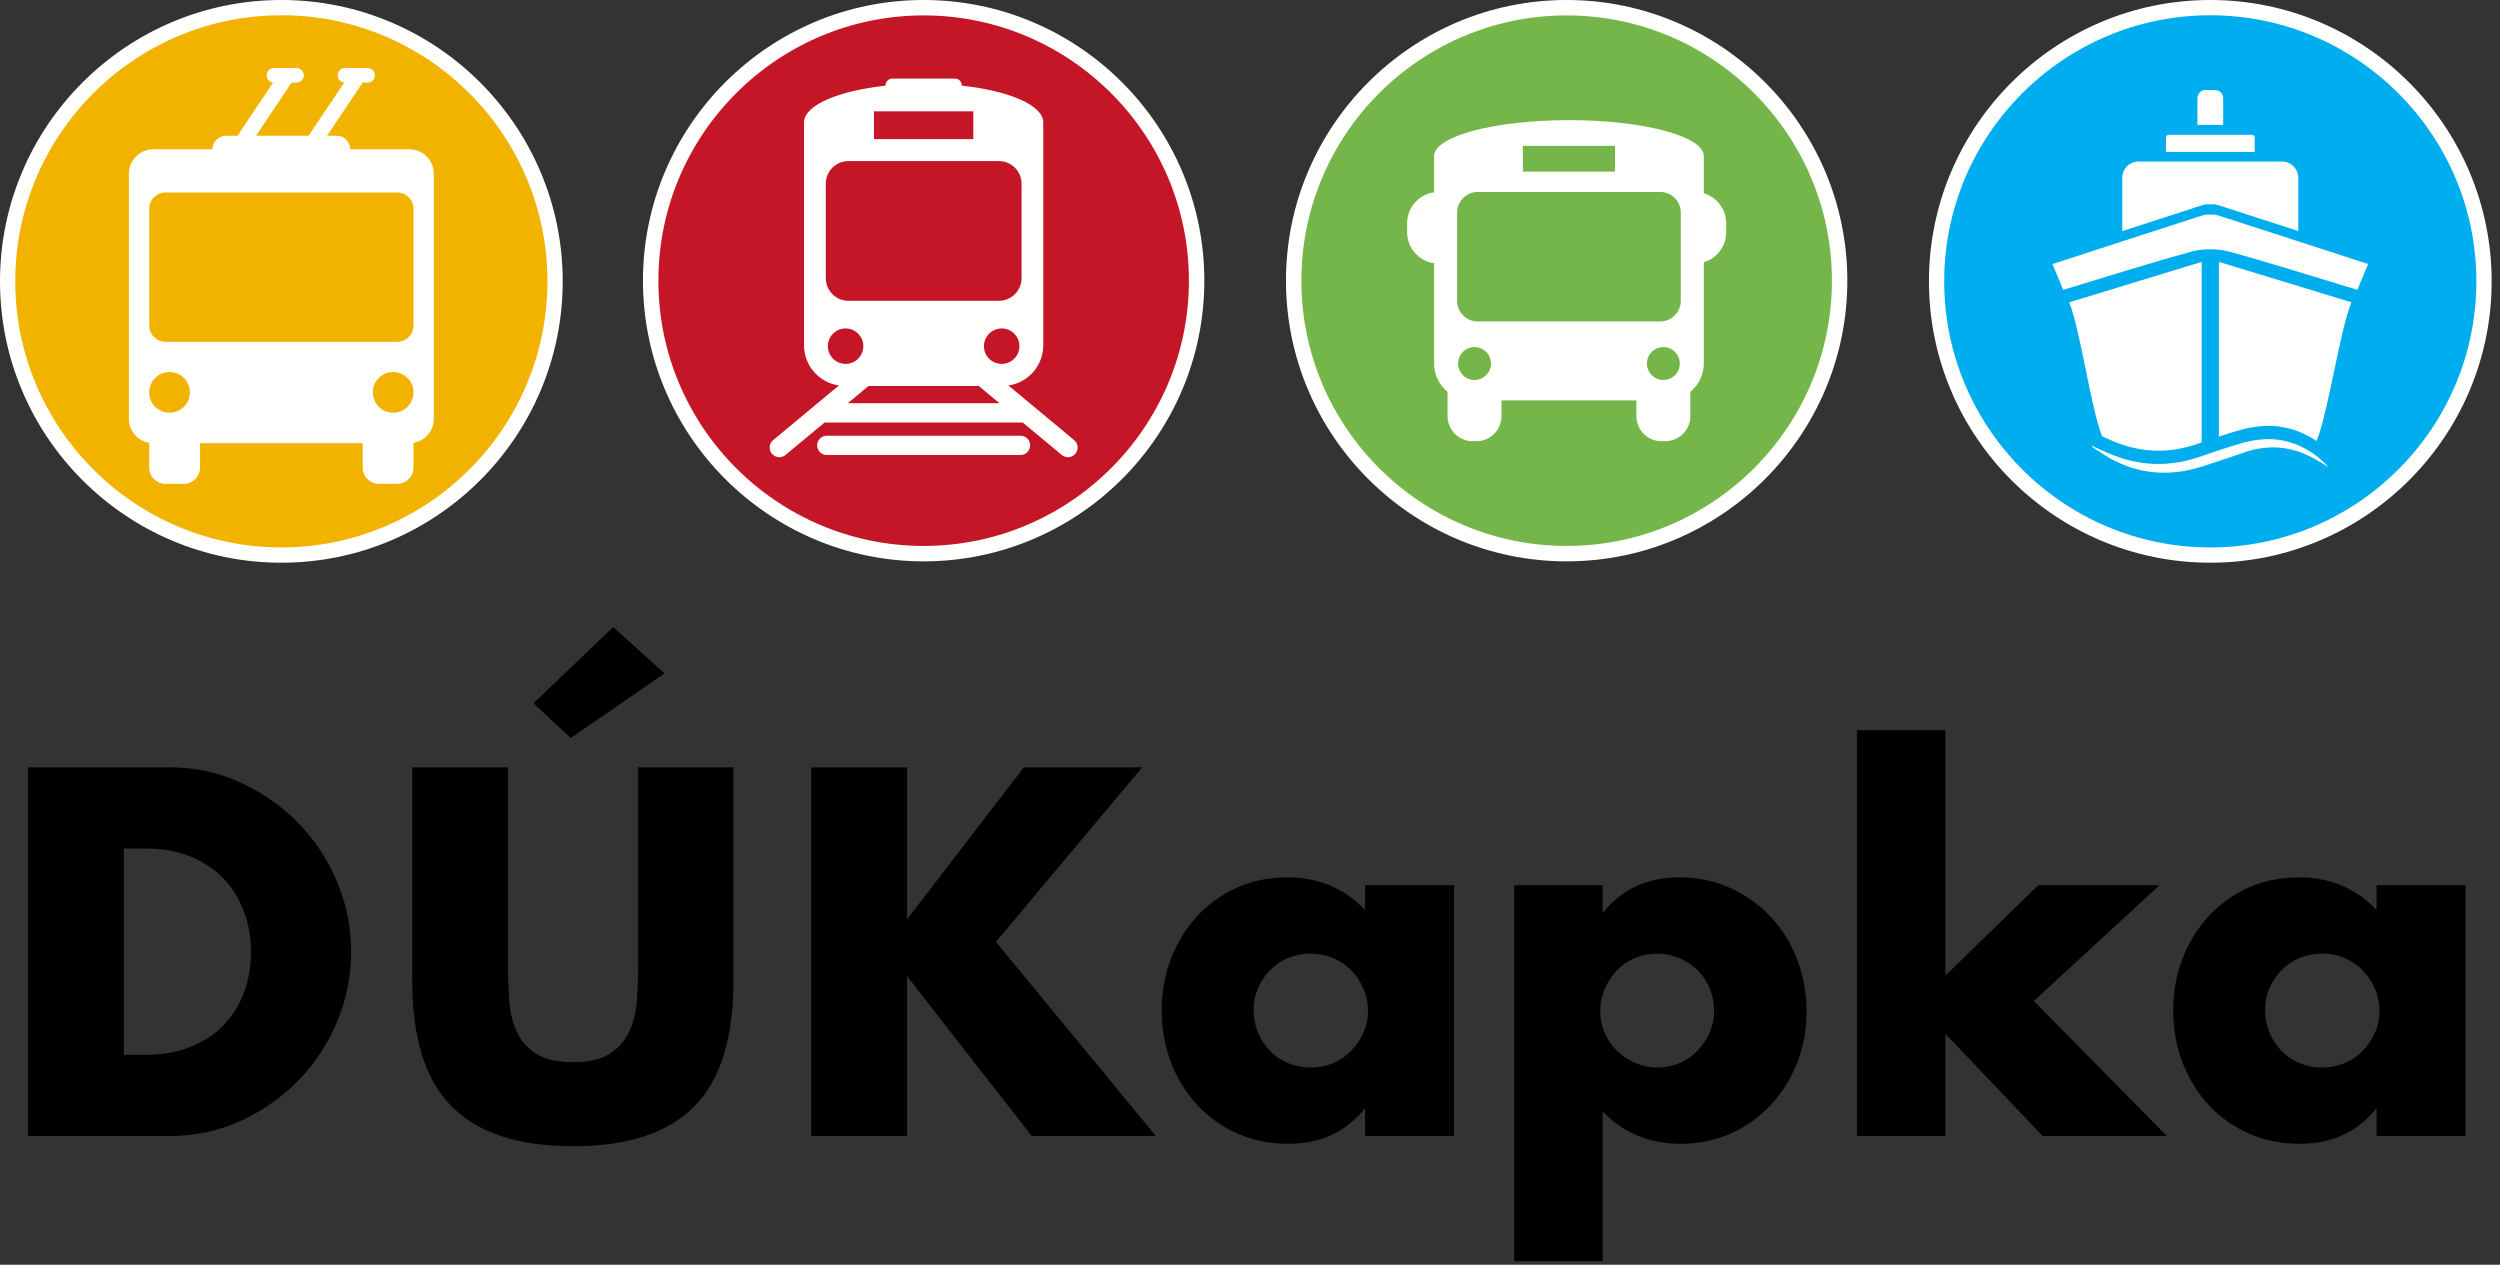 <?xml version="1.0" encoding="UTF-8"?>
<svg width="85px" height="43px" viewBox="0 0 85 43" version="1.1" xmlns="http://www.w3.org/2000/svg" xmlns:xlink="http://www.w3.org/1999/xlink">
    <rect x="0" y="0" width="85" height="43" fill="#333333" stroke="none"/>
    <title>logo</title>
    <g id="logo" stroke="none" stroke-width="1" fill="none" fill-rule="evenodd">
        <g>
            <path d="M5.772,38.623 C6.636,38.623 7.443,38.451 8.191,38.107 C8.939,37.764 9.592,37.304 10.152,36.728 C10.712,36.152 11.149,35.484 11.465,34.725 C11.781,33.966 11.939,33.176 11.939,32.356 C11.939,31.525 11.778,30.73 11.457,29.971 C11.135,29.212 10.695,28.547 10.135,27.976 C9.576,27.406 8.922,26.949 8.174,26.605 C7.426,26.262 6.625,26.09 5.772,26.09 L5.772,26.09 L0.952,26.09 L0.952,38.623 L5.772,38.623 Z M4.958,35.863 L4.21,35.863 L4.21,28.849 L4.958,28.849 C5.512,28.849 6.01,28.938 6.454,29.115 C6.897,29.292 7.271,29.536 7.576,29.846 C7.88,30.157 8.116,30.528 8.282,30.96 C8.448,31.392 8.531,31.858 8.531,32.356 C8.531,32.866 8.451,33.334 8.29,33.761 C8.13,34.187 7.897,34.556 7.592,34.866 C7.287,35.176 6.913,35.42 6.47,35.597 C6.027,35.775 5.523,35.863 4.958,35.863 L4.958,35.863 Z M19.402,25.092 L22.593,22.898 L20.848,21.319 L18.139,23.912 L19.402,25.092 Z M19.485,38.972 C21.336,38.972 22.707,38.523 23.599,37.625 C24.491,36.728 24.937,35.304 24.937,33.354 L24.937,33.354 L24.937,26.09 L21.696,26.09 L21.696,32.905 C21.696,33.27 21.682,33.644 21.654,34.027 C21.627,34.409 21.541,34.755 21.397,35.066 C21.253,35.376 21.034,35.628 20.74,35.822 C20.446,36.016 20.028,36.113 19.485,36.113 C18.942,36.113 18.521,36.016 18.222,35.822 C17.923,35.628 17.704,35.376 17.565,35.066 C17.427,34.755 17.344,34.409 17.316,34.027 C17.288,33.644 17.274,33.27 17.274,32.905 L17.274,32.905 L17.274,26.09 L14.017,26.09 L14.017,33.354 C14.017,35.304 14.465,36.728 15.363,37.625 C16.261,38.523 17.635,38.972 19.485,38.972 Z M30.838,38.623 L30.838,33.187 L35.076,38.623 L39.298,38.623 L33.863,32.024 L38.833,26.09 L34.81,26.09 L30.838,31.259 L30.838,26.09 L27.58,26.09 L27.58,38.623 L30.838,38.623 Z M43.803,38.889 C44.9,38.889 45.77,38.484 46.413,37.675 L46.413,37.675 L46.413,38.623 L49.438,38.623 L49.438,30.096 L46.413,30.096 L46.413,30.943 C45.714,30.201 44.833,29.83 43.77,29.83 C43.138,29.83 42.562,29.949 42.041,30.187 C41.52,30.425 41.071,30.749 40.695,31.159 C40.318,31.569 40.024,32.049 39.814,32.597 C39.603,33.146 39.498,33.725 39.498,34.334 C39.498,34.988 39.606,35.592 39.822,36.146 C40.038,36.7 40.34,37.182 40.728,37.592 C41.116,38.002 41.57,38.321 42.091,38.548 C42.612,38.775 43.182,38.889 43.803,38.889 Z M44.568,36.296 C44.29,36.296 44.033,36.246 43.795,36.146 C43.556,36.046 43.351,35.908 43.18,35.73 C43.008,35.553 42.872,35.345 42.772,35.107 C42.673,34.869 42.623,34.611 42.623,34.334 C42.623,34.068 42.673,33.822 42.772,33.595 C42.872,33.367 43.008,33.165 43.18,32.988 C43.351,32.811 43.556,32.672 43.795,32.572 C44.033,32.473 44.29,32.423 44.568,32.423 C44.833,32.423 45.086,32.473 45.324,32.572 C45.562,32.672 45.767,32.811 45.939,32.988 C46.111,33.165 46.249,33.373 46.354,33.611 C46.46,33.849 46.512,34.102 46.512,34.367 C46.512,34.633 46.46,34.883 46.354,35.115 C46.249,35.348 46.111,35.553 45.939,35.73 C45.767,35.908 45.562,36.046 45.324,36.146 C45.086,36.246 44.833,36.296 44.568,36.296 Z M54.491,42.878 L54.491,37.792 C55.2,38.523 56.086,38.889 57.15,38.889 C57.76,38.889 58.325,38.772 58.846,38.54 C59.366,38.307 59.818,37.986 60.2,37.575 C60.583,37.165 60.882,36.689 61.098,36.146 C61.314,35.603 61.422,35.016 61.422,34.384 C61.422,33.752 61.314,33.16 61.098,32.606 C60.882,32.052 60.58,31.569 60.192,31.159 C59.804,30.749 59.347,30.425 58.821,30.187 C58.294,29.949 57.726,29.83 57.117,29.83 C56.009,29.83 55.133,30.234 54.491,31.043 L54.491,31.043 L54.491,30.096 L51.482,30.096 L51.482,42.878 L54.491,42.878 Z M56.352,36.296 C56.086,36.296 55.834,36.243 55.596,36.138 C55.358,36.032 55.15,35.894 54.973,35.722 C54.795,35.55 54.657,35.348 54.557,35.115 C54.458,34.883 54.408,34.633 54.408,34.367 C54.408,34.102 54.46,33.849 54.566,33.611 C54.671,33.373 54.809,33.165 54.981,32.988 C55.153,32.811 55.355,32.672 55.588,32.572 C55.821,32.473 56.07,32.423 56.336,32.423 C56.613,32.423 56.87,32.475 57.109,32.581 C57.347,32.686 57.555,32.827 57.732,33.004 C57.909,33.182 58.045,33.39 58.139,33.628 C58.233,33.866 58.281,34.118 58.281,34.384 C58.281,34.639 58.228,34.883 58.123,35.115 C58.017,35.348 57.879,35.553 57.707,35.73 C57.535,35.908 57.333,36.046 57.1,36.146 C56.868,36.246 56.618,36.296 56.352,36.296 Z M66.143,38.623 L66.143,35.149 L69.45,38.623 L73.672,38.623 L69.151,34.035 L73.423,30.096 L69.301,30.096 L66.143,33.171 L66.143,24.827 L63.134,24.827 L63.134,38.623 L66.143,38.623 Z M78.194,38.889 C79.291,38.889 80.16,38.484 80.803,37.675 L80.803,37.675 L80.803,38.623 L83.828,38.623 L83.828,30.096 L80.803,30.096 L80.803,30.943 C80.105,30.201 79.224,29.83 78.16,29.83 C77.529,29.83 76.952,29.949 76.432,30.187 C75.911,30.425 75.462,30.749 75.085,31.159 C74.708,31.569 74.415,32.049 74.204,32.597 C73.994,33.146 73.888,33.725 73.888,34.334 C73.888,34.988 73.996,35.592 74.213,36.146 C74.429,36.7 74.731,37.182 75.118,37.592 C75.506,38.002 75.961,38.321 76.481,38.548 C77.002,38.775 77.573,38.889 78.194,38.889 Z M78.958,36.296 C78.681,36.296 78.423,36.246 78.185,36.146 C77.947,36.046 77.742,35.908 77.57,35.73 C77.398,35.553 77.263,35.345 77.163,35.107 C77.063,34.869 77.013,34.611 77.013,34.334 C77.013,34.068 77.063,33.822 77.163,33.595 C77.263,33.367 77.398,33.165 77.57,32.988 C77.742,32.811 77.947,32.672 78.185,32.572 C78.423,32.473 78.681,32.423 78.958,32.423 C79.224,32.423 79.476,32.473 79.714,32.572 C79.953,32.672 80.158,32.811 80.329,32.988 C80.501,33.165 80.64,33.373 80.745,33.611 C80.85,33.849 80.903,34.102 80.903,34.367 C80.903,34.633 80.85,34.883 80.745,35.115 C80.64,35.348 80.501,35.553 80.329,35.73 C80.158,35.908 79.953,36.046 79.714,36.146 C79.476,36.246 79.224,36.296 78.958,36.296 Z" id="DÚKapka" fill="#000000" fill-rule="nonzero"></path>
            <g id="Group-2">
                <g id="Group" transform="translate(43.723, 0)">
                    <path d="M18.824,9.543 C18.824,14.669 14.669,18.824 9.543,18.824 C4.418,18.824 0.262,14.669 0.262,9.543 C0.262,4.417 4.418,0.262 9.543,0.262 C14.669,0.262 18.824,4.417 18.824,9.543" id="Fill-8" fill="#74B64A"></path>
                    <path d="M9.543,0.524 C4.57,0.524 0.524,4.57 0.524,9.543 C0.524,14.516 4.57,18.562 9.543,18.562 C14.516,18.562 18.562,14.516 18.562,9.543 C18.562,4.57 14.516,0.524 9.543,0.524 M9.543,19.086 C4.281,19.086 0,14.805 0,9.543 C0,4.281 4.281,0 9.543,0 C14.805,0 19.086,4.281 19.086,9.543 C19.086,14.805 14.805,19.086 9.543,19.086" id="Fill-10" fill="#FFFFFE"></path>
                    <path d="M14.207,6.571 L14.207,6.367 L14.207,6.316 L14.207,5.306 C14.207,4.632 12.154,4.085 9.621,4.085 C7.089,4.085 5.036,4.632 5.036,5.306 L5.036,6.316 L5.036,6.367 L5.036,6.538 C4.518,6.61 4.119,7.053 4.119,7.591 L4.119,7.897 C4.119,8.435 4.518,8.878 5.036,8.95 L5.036,12.351 C5.036,12.743 5.215,13.093 5.494,13.325 L5.494,14.148 C5.494,14.619 5.876,15.001 6.347,15.001 L6.477,15.001 C6.947,15.001 7.328,14.619 7.328,14.148 L7.328,13.614 L11.914,13.614 L11.914,14.148 C11.914,14.619 12.296,15.001 12.766,15.001 L12.896,15.001 C13.367,15.001 13.748,14.619 13.748,14.148 L13.748,13.325 C14.029,13.093 14.207,12.743 14.207,12.351 L14.207,8.917 C14.646,8.786 14.967,8.379 14.967,7.897 L14.967,7.591 C14.967,7.109 14.646,6.702 14.207,6.571 L14.207,6.571 Z M8.056,5.835 L11.187,5.835 L11.187,4.959 L8.056,4.959 L8.056,5.835 Z M6.412,12.919 C6.103,12.919 5.852,12.669 5.852,12.36 C5.852,12.051 6.103,11.801 6.412,11.801 C6.72,11.801 6.97,12.051 6.97,12.36 C6.97,12.669 6.72,12.919 6.412,12.919 L6.412,12.919 Z M12.831,12.919 C12.522,12.919 12.272,12.669 12.272,12.36 C12.272,12.051 12.522,11.801 12.831,11.801 C13.14,11.801 13.39,12.051 13.39,12.36 C13.39,12.669 13.14,12.919 12.831,12.919 L12.831,12.919 Z M13.424,10.228 C13.424,10.616 13.11,10.929 12.723,10.929 L6.52,10.929 C6.133,10.929 5.819,10.616 5.819,10.228 L5.819,7.228 C5.819,6.841 6.133,6.527 6.52,6.527 L12.723,6.527 C13.11,6.527 13.424,6.841 13.424,7.228 L13.424,10.228 Z" id="Fill-12" fill="#FFFFFE"></path>
                </g>
                <g id="Group">
                    <path d="M9.566,18.872 C4.426,18.872 0.26,14.706 0.26,9.566 C0.26,4.426 4.426,0.26 9.566,0.26 C14.706,0.26 18.872,4.426 18.872,9.566 C18.872,14.706 14.706,18.872 9.566,18.872 Z" id="Fill-34" fill="#F2B200"></path>
                    <path d="M9.566,0.519 C4.578,0.519 0.519,4.578 0.519,9.566 C0.519,14.554 4.578,18.613 9.566,18.613 C14.554,18.613 18.613,14.554 18.613,9.566 C18.613,4.578 14.554,0.519 9.566,0.519 M9.566,19.132 C4.291,19.132 0,14.841 0,9.566 C0,4.291 4.291,0 9.566,0 C14.841,0 19.132,4.291 19.132,9.566 C19.132,14.841 14.841,19.132 9.566,19.132" id="Fill-36" fill="#FFFFFE"></path>
                    <path d="M13.92,5.076 L11.907,5.076 C11.907,4.821 11.701,4.614 11.446,4.614 L11.12,4.614 L12.33,2.809 L12.498,2.809 C12.635,2.809 12.746,2.698 12.746,2.561 C12.746,2.423 12.635,2.313 12.498,2.313 L11.728,2.313 C11.591,2.313 11.48,2.423 11.48,2.561 C11.48,2.689 11.577,2.794 11.702,2.807 L10.492,4.614 L8.704,4.614 L9.913,2.809 L10.082,2.809 C10.219,2.809 10.33,2.698 10.33,2.561 C10.33,2.423 10.219,2.313 10.082,2.313 L9.312,2.313 C9.175,2.313 9.064,2.423 9.064,2.561 C9.064,2.689 9.161,2.794 9.286,2.807 L8.076,4.614 L7.686,4.614 C7.431,4.614 7.225,4.821 7.225,5.076 L5.212,5.076 C4.754,5.076 4.383,5.447 4.383,5.905 L4.383,14.24 C4.383,14.651 4.681,14.992 5.074,15.058 L5.074,15.899 C5.074,16.204 5.321,16.451 5.627,16.451 L6.249,16.451 C6.554,16.451 6.801,16.204 6.801,15.899 L6.801,15.069 L12.331,15.069 L12.331,15.899 C12.331,16.204 12.578,16.451 12.884,16.451 L13.505,16.451 C13.811,16.451 14.059,16.204 14.059,15.899 L14.059,15.058 C14.451,14.992 14.749,14.651 14.749,14.24 L14.749,5.905 C14.749,5.447 14.378,5.076 13.92,5.076 L13.92,5.076 Z M5.765,14.032 C5.383,14.032 5.074,13.723 5.074,13.341 C5.074,12.959 5.383,12.65 5.765,12.65 C6.146,12.65 6.456,12.959 6.456,13.341 C6.456,13.723 6.146,14.032 5.765,14.032 L5.765,14.032 Z M13.367,14.032 C12.986,14.032 12.676,13.723 12.676,13.341 C12.676,12.959 12.986,12.65 13.367,12.65 C13.749,12.65 14.059,12.959 14.059,13.341 C14.059,13.723 13.749,14.032 13.367,14.032 L13.367,14.032 Z M14.059,11.067 C14.059,11.373 13.811,11.621 13.505,11.621 L5.627,11.621 C5.321,11.621 5.074,11.373 5.074,11.067 L5.074,7.099 C5.074,6.793 5.321,6.546 5.627,6.546 L13.505,6.546 C13.811,6.546 14.059,6.793 14.059,7.099 L14.059,11.067 Z" id="Fill-38" fill="#FFFFFE"></path>
                </g>
                <g id="Group" transform="translate(65.584, 0)">
                    <path d="M18.872,9.566 C18.872,14.706 14.706,18.872 9.566,18.872 C4.426,18.872 0.26,14.706 0.26,9.566 C0.26,4.426 4.426,0.26 9.566,0.26 C14.706,0.26 18.872,4.426 18.872,9.566" id="Fill-15" fill="#00ADEE"></path>
                    <path d="M9.566,0.519 C4.578,0.519 0.519,4.578 0.519,9.566 C0.519,14.554 4.578,18.613 9.566,18.613 C14.554,18.613 18.613,14.554 18.613,9.566 C18.613,4.578 14.554,0.519 9.566,0.519 M9.566,19.132 C4.291,19.132 0,14.841 0,9.566 C0,4.291 4.291,0 9.566,0 C14.841,0 19.132,4.291 19.132,9.566 C19.132,14.841 14.841,19.132 9.566,19.132" id="Fill-17" fill="#FFFFFE"></path>
                    <path d="M13.589,15.888 C13.299,15.562 12.957,15.312 12.558,15.14 C11.935,14.872 11.297,14.88 10.66,15.06 C10.164,15.2 9.676,15.371 9.187,15.537 C8.132,15.897 7.096,15.847 6.078,15.397 C5.905,15.32 5.732,15.243 5.56,15.167 C5.554,15.175 5.549,15.183 5.543,15.192 C5.741,15.318 5.932,15.454 6.136,15.57 C7.148,16.144 8.21,16.208 9.305,15.857 C9.801,15.699 10.29,15.524 10.784,15.362 C11.609,15.091 12.395,15.19 13.145,15.62 C13.22,15.663 13.297,15.706 13.372,15.751 C13.445,15.795 13.516,15.842 13.589,15.888" id="Fill-19" fill="#FFFFFE"></path>
                    <path d="M10.589,14.618 C10.916,14.526 11.235,14.48 11.537,14.48 C11.928,14.48 12.307,14.557 12.662,14.71 C12.845,14.789 13.018,14.886 13.181,14.996 C13.588,13.972 13.957,11.298 14.363,10.278 C12.819,9.807 11.366,9.365 9.859,8.905 L9.859,14.844 C10.1,14.765 10.344,14.688 10.589,14.618" id="Fill-21" fill="#FFFFFE"></path>
                    <path d="M6.183,14.968 C6.717,15.204 7.261,15.324 7.801,15.324 C8.229,15.324 8.667,15.248 9.103,15.1 L9.273,15.042 L9.273,8.905 C7.766,9.365 6.313,9.807 4.77,10.278 C5.154,11.245 5.505,13.875 5.887,14.836 L6.183,14.968 Z" id="Fill-23" fill="#FFFFFE"></path>
                    <path d="M10.055,7.396 C9.898,7.345 9.712,7.27 9.566,7.3 C9.42,7.27 9.234,7.345 9.077,7.396 C7.475,7.911 5.876,8.433 4.201,8.978 C4.325,9.276 4.43,9.529 4.565,9.855 C6.054,9.406 7.485,8.949 8.932,8.553 C9.13,8.499 9.348,8.475 9.566,8.477 C9.783,8.475 10.002,8.499 10.2,8.553 C11.647,8.949 13.078,9.406 14.567,9.855 C14.702,9.529 14.807,9.276 14.931,8.978 C13.256,8.433 11.657,7.911 10.055,7.396" id="Fill-25" fill="#FFFFFE"></path>
                    <path d="M10.004,4.246 L9.128,4.246 L9.128,3.353 C9.128,3.353 9.128,3.059 9.422,3.059 L9.709,3.059 C9.709,3.059 10.004,3.059 10.004,3.353 L10.004,4.246 Z" id="Fill-27" fill="#FFFFFE"></path>
                    <path d="M9.077,7.046 C8.246,7.314 7.414,7.583 6.573,7.857 L6.573,6.048 C6.573,5.741 6.824,5.491 7.131,5.491 L12.001,5.491 C12.308,5.491 12.558,5.741 12.558,6.048 L12.558,7.857 C12.558,7.857 12.32,7.779 12.028,7.684 C12.028,7.684 10.886,7.314 10.055,7.046 C9.898,6.996 9.712,6.921 9.566,6.95 C9.42,6.921 9.234,6.996 9.077,7.046" id="Fill-29" fill="#FFFFFE"></path>
                    <path d="M11.074,5.166 L8.058,5.166 L8.058,4.682 C8.058,4.682 8.058,4.584 8.156,4.584 L10.975,4.584 C10.975,4.584 11.074,4.584 11.074,4.682 L11.074,5.166 Z" id="Fill-31" fill="#FFFFFE"></path>
                </g>
                <g id="Group" transform="translate(21.861, 0)">
                    <path d="M18.824,9.543 C18.824,14.669 14.669,18.824 9.543,18.824 C4.417,18.824 0.262,14.669 0.262,9.543 C0.262,4.417 4.417,0.262 9.543,0.262 C14.669,0.262 18.824,4.417 18.824,9.543" id="Fill-1" fill="#C41627"></path>
                    <path d="M9.543,0.524 C4.57,0.524 0.524,4.57 0.524,9.543 C0.524,14.516 4.57,18.562 9.543,18.562 C14.516,18.562 18.562,14.516 18.562,9.543 C18.562,4.57 14.516,0.524 9.543,0.524 M9.543,19.086 C4.281,19.086 0,14.805 0,9.543 C0,4.281 4.281,0 9.543,0 C14.805,0 19.086,4.281 19.086,9.543 C19.086,14.805 14.805,19.086 9.543,19.086" id="Fill-3" fill="#FFFFFE"></path>
                    <path d="M13.205,13.755 L12.425,13.106 C13.095,13.01 13.61,12.435 13.61,11.738 L13.61,5.305 L13.61,5.272 L13.61,4.16 C13.61,3.58 12.449,3.087 10.838,2.912 L10.838,2.899 C10.838,2.774 10.737,2.673 10.613,2.673 L8.474,2.673 C8.349,2.673 8.248,2.774 8.248,2.899 L8.248,2.912 C6.637,3.087 5.476,3.58 5.476,4.16 L5.476,5.272 L5.476,5.305 L5.476,11.738 C5.476,12.435 5.992,13.01 6.662,13.106 L5.881,13.755 C5.851,13.772 5.825,13.795 5.802,13.821 L4.426,14.964 C4.287,15.079 4.267,15.287 4.383,15.426 C4.448,15.504 4.542,15.545 4.636,15.545 C4.71,15.545 4.785,15.52 4.846,15.469 L6.175,14.365 L12.911,14.365 L14.24,15.469 C14.302,15.52 14.376,15.545 14.45,15.545 C14.544,15.545 14.638,15.504 14.703,15.426 C14.819,15.287 14.799,15.079 14.66,14.964 L13.284,13.82 C13.261,13.795 13.235,13.772 13.205,13.755 L13.205,13.755 Z M6.965,13.708 L7.67,13.123 L11.416,13.123 L12.121,13.708 L6.965,13.708 Z M6.287,11.77 C6.287,11.437 6.556,11.167 6.89,11.167 C7.223,11.167 7.493,11.437 7.493,11.77 C7.493,12.103 7.223,12.373 6.89,12.373 C6.556,12.373 6.287,12.103 6.287,11.77 L6.287,11.77 Z M7.854,4.731 L11.232,4.731 L11.232,3.786 L7.854,3.786 L7.854,4.731 Z M12.872,9.458 C12.872,9.882 12.527,10.227 12.103,10.227 L6.983,10.227 C6.559,10.227 6.215,9.882 6.215,9.458 L6.215,6.246 C6.215,5.822 6.559,5.477 6.983,5.477 L12.103,5.477 C12.527,5.477 12.872,5.822 12.872,6.246 L12.872,9.458 Z M12.197,12.373 C11.863,12.373 11.593,12.103 11.593,11.77 C11.593,11.437 11.863,11.167 12.197,11.167 C12.529,11.167 12.8,11.437 12.8,11.77 C12.8,12.103 12.529,12.373 12.197,12.373 L12.197,12.373 Z M5.922,15.142 C5.922,15.324 6.069,15.47 6.25,15.47 L12.836,15.47 C13.017,15.47 13.164,15.324 13.164,15.142 C13.164,14.961 13.017,14.814 12.836,14.814 L6.25,14.814 C6.069,14.814 5.922,14.961 5.922,15.142 L5.922,15.142 Z" id="Fill-5" fill="#FFFFFE"></path>
                </g>
            </g>
        </g>
    </g>
</svg>